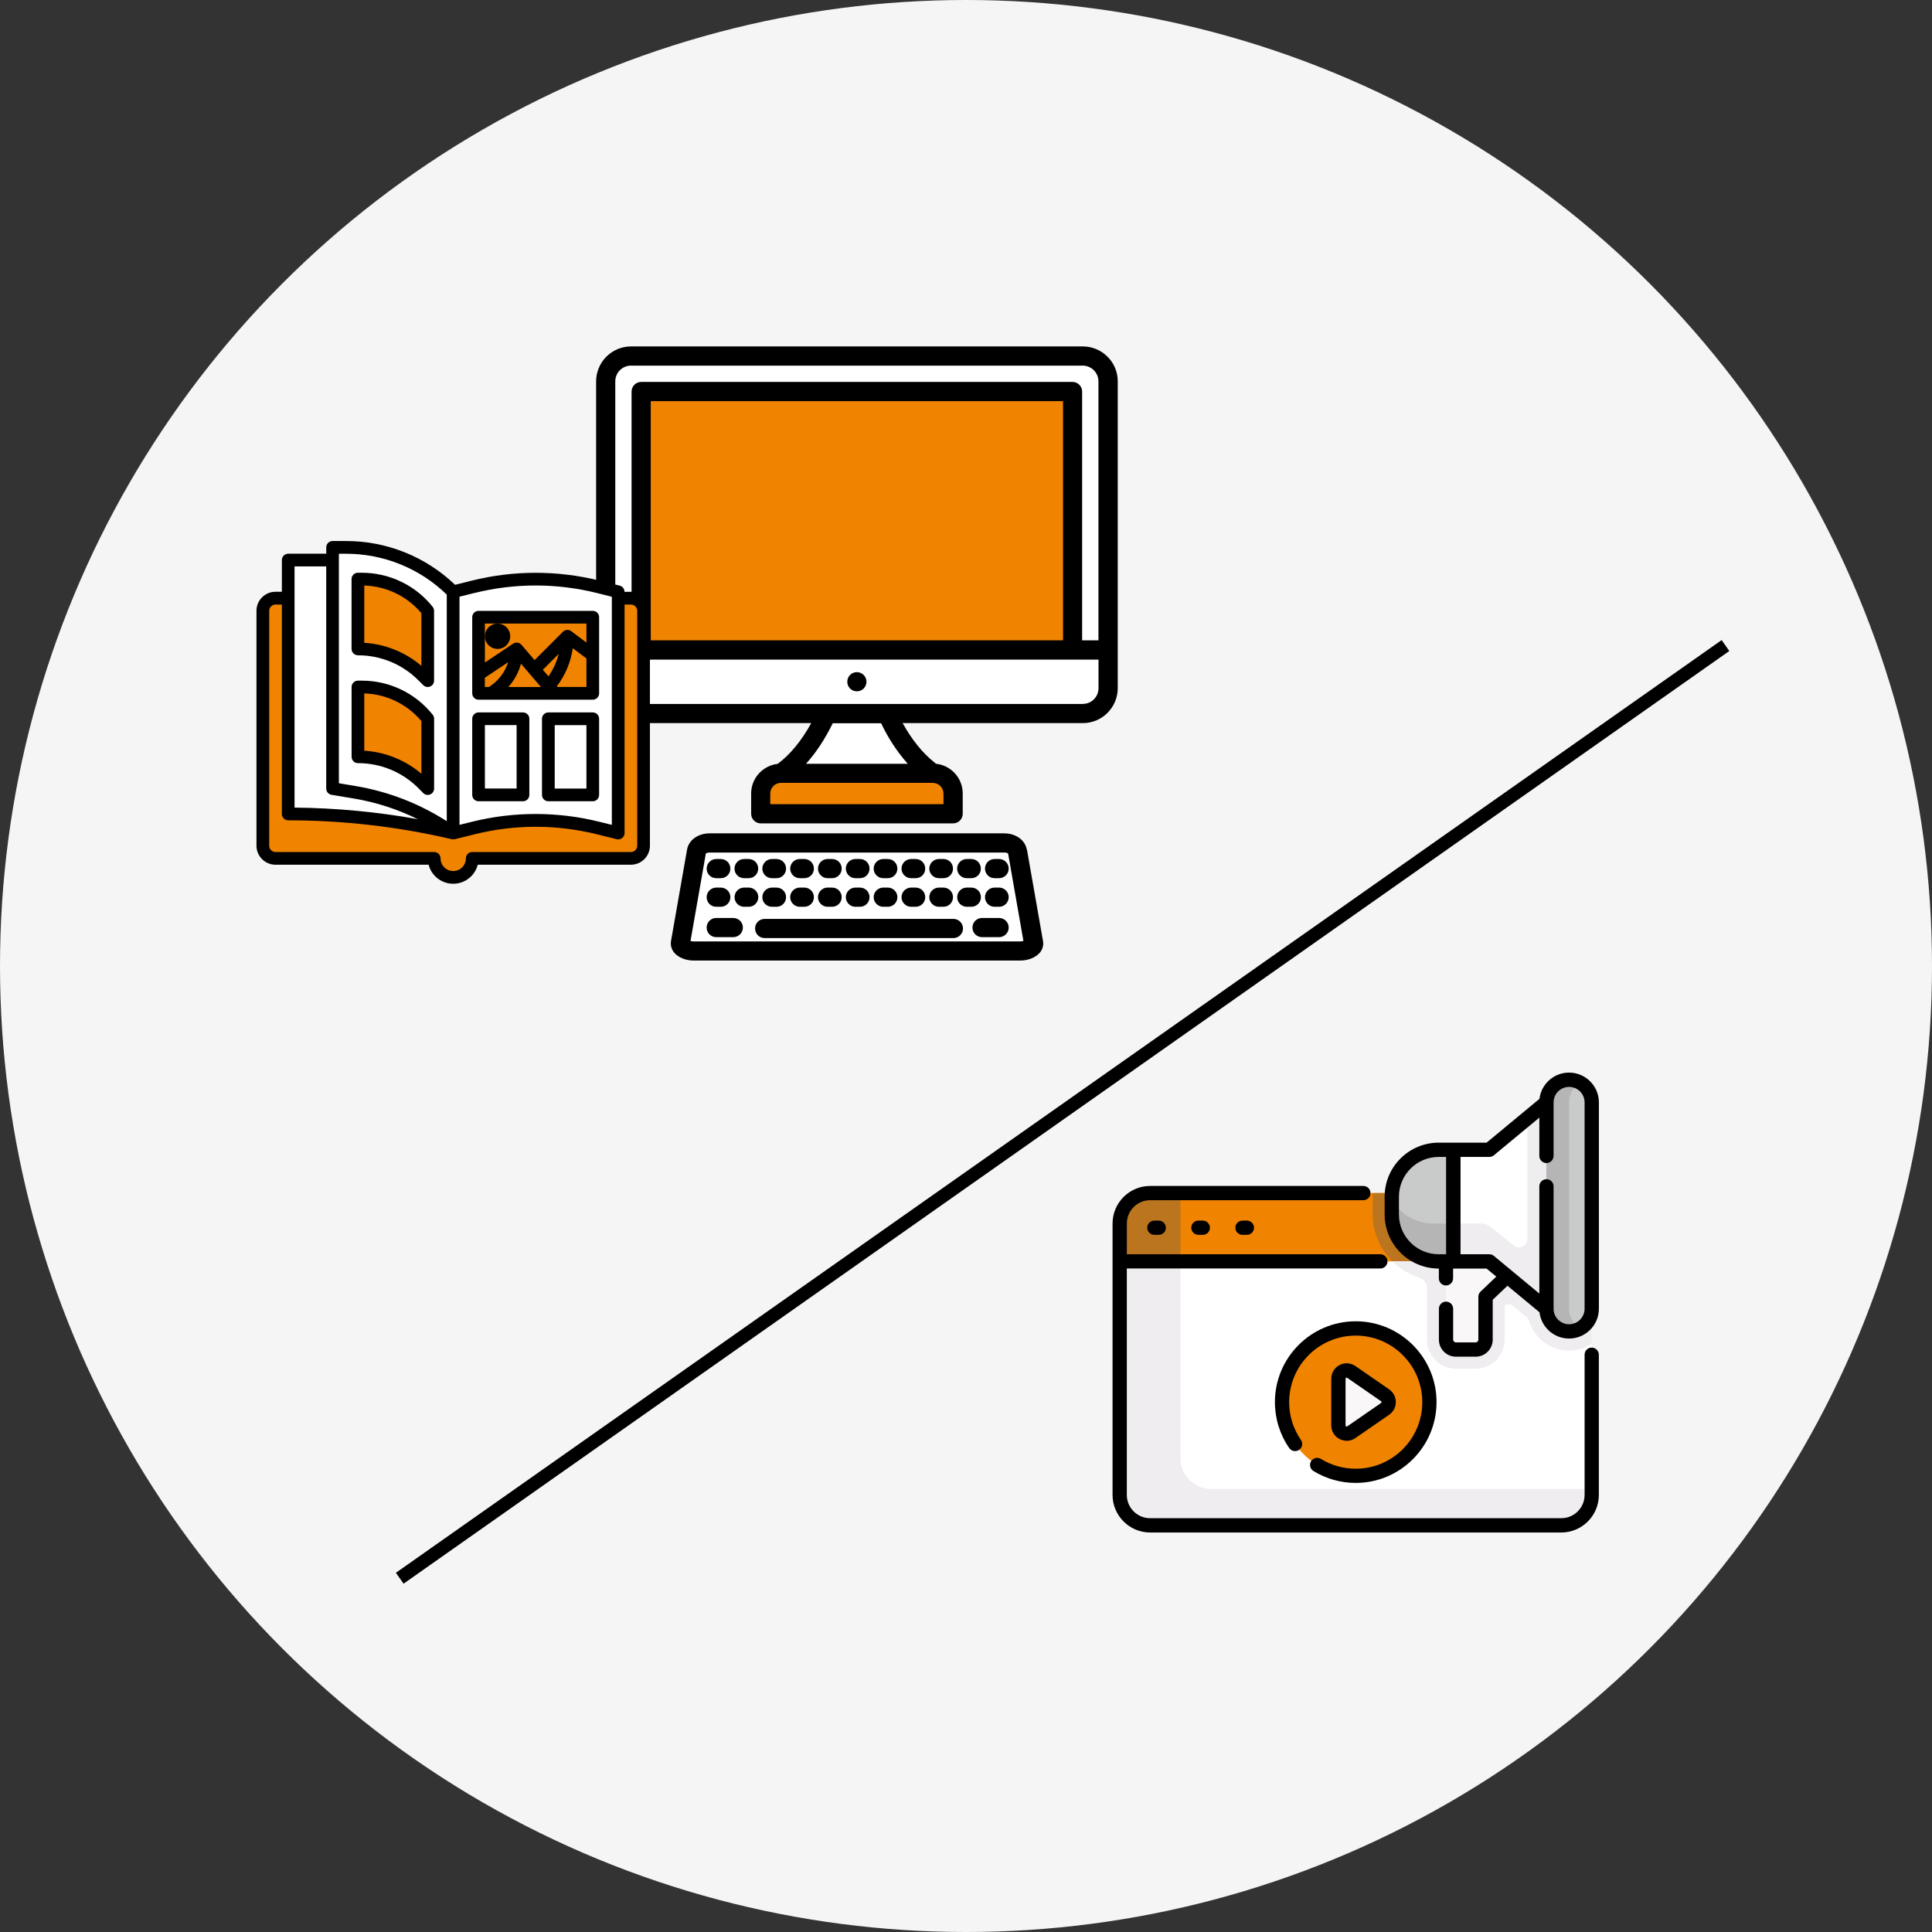 <?xml version="1.0" encoding="UTF-8"?>
<svg id="_レイヤー_1" data-name="レイヤー_1" xmlns="http://www.w3.org/2000/svg" version="1.1" viewBox="0 0 290 290">
  <rect x="0" y="0" width="290" height="290" fill="#333333" stroke="none"/>
  <!-- Generator: Adobe Illustrator 29.3.1, SVG Export Plug-In . SVG Version: 2.1.0 Build 151)  -->
  <defs>
    <style>
      .st0 {
        fill: #c9caca;
      }

      .st1 {
        fill: #b5b5b6;
      }

      .st2 {
        fill: none;
        stroke: #000;
        stroke-width: 2px;
      }

      .st3 {
        fill: #fff;
      }

      .st4 {
        fill: #efedef;
      }

      .st5 {
        fill: #bc751f;
      }

      .st6 {
        fill: #f9f7f8;
      }

      .st7, .st8 {
        fill-rule: evenodd;
      }

      .st7, .st9 {
        fill: #f08300;
      }

      .st10 {
        fill: #f5f5f5;
      }
    </style>
  </defs>
  <circle class="st10" cx="145" cy="145" r="145"/>
  <path class="st9" d="M234.837,179.084h-62.2c-2.526,0-4.569,2.042-4.569,4.568v5.693l5.527,9.596h59.698l5.63-9.596v-6.168c0-2.256-1.829-4.093-4.094-4.093h.008Z"/>
  <path class="st5" d="M177.197,179.084h-4.552c-2.526,0-4.569,2.042-4.569,4.568v5.693l5.527,9.596h3.594v-19.857Z"/>
  <path class="st5" d="M238.923,189.337v-6.168c0-2.256-1.829-4.093-4.094-4.093h-8.432v.182l-.364-.182h-19.968c-.008.182-.016.364-.016.546v2.668c0,4.862,3.523,8.916,8.139,9.747v6.896h11.647v-2.961l.602-.507,2.992,2.478c.088.341.198.673.333.99h3.523l5.63-9.596h.008Z"/>
  <path class="st3" d="M238.923,189.337v35.051c0,2.526-2.043,4.569-4.569,4.569h-61.717c-2.526,0-4.569-2.043-4.569-4.569v-35.051h70.855Z"/>
  <path class="st4" d="M181.766,223.493c-2.526,0-4.569-2.042-4.569-4.568v-29.58h-9.129v35.051c0,2.526,2.043,4.568,4.569,4.568h61.717c2.526,0,4.569-2.042,4.569-4.568v-.903h-57.157Z"/>
  <path class="st4" d="M238.924,201.704v-12.359h-29.912c1.116,1.1,2.486,1.94,4.014,2.415.689.214,1.172.847,1.172,1.567v7.768c0,2.399,1.947,4.346,4.346,4.346h2.962c2.399,0,4.346-1.947,4.346-4.346v-5.115c.349-.293.855-.293,1.204,0l2.051,1.694c.213.174.364.412.451.681.799,2.534,3.175,4.371,5.97,4.371,1.251,0,2.422-.373,3.404-1.014l-.008-.008Z"/>
  <path class="st6" d="M222.985,194.642v6.445c0,.823-.665,1.488-1.488,1.488h-2.962c-.823,0-1.488-.665-1.488-1.488v-23.341l16.239,8.202-10.309,8.694h.008Z"/>
  <path class="st3" d="M232.122,165.473l-8.583,7.11h-5.4l-4.893,5.432v6.081l4.893,5.249h4.727c.435,0,.855.15,1.188.427l8.068,6.683,2.723,2.098v-35.574l-2.723,2.494Z"/>
  <path class="st4" d="M232.122,165.473l-2.858,2.368v18.147c0,1.037-1.203,1.623-2.019.974l-3.602-2.874c-.349-.278-.784-.428-1.235-.428h-6.722l2.454,5.677h4.727c.435,0,.855.15,1.187.428l8.068,6.682,2.724,2.098v-35.566l-2.724,2.494Z"/>
  <path class="st0" d="M218.14,172.583v16.754h-2.177c-3.888,0-7.047-3.151-7.047-7.047v-2.668c0-3.887,3.151-7.047,7.047-7.047h2.177v.008Z"/>
  <path class="st9" d="M203.5,221.522c6.109,0,11.061-4.952,11.061-11.061s-4.952-11.061-11.061-11.061-11.061,4.952-11.061,11.061,4.953,11.061,11.061,11.061Z"/>
  <path class="st6" d="M200.904,213.961v-7.007c0-.998,1.117-1.584,1.94-1.014l5.075,3.508c.713.49.713,1.543,0,2.034l-5.075,3.508c-.823.562-1.94-.024-1.94-1.014v-.015Z"/>
  <path class="st0" d="M235.518,199.852c-1.877,0-3.405-1.521-3.405-3.405v-30.974c0-1.876,1.52-3.404,3.405-3.404s3.404,1.52,3.404,3.404v30.974c0,1.876-1.52,3.405-3.404,3.405Z"/>
  <path class="st1" d="M235.518,196.447v-30.974c0-1.258.681-2.359,1.702-2.945-.499-.293-1.085-.459-1.702-.459-1.877,0-3.405,1.52-3.405,3.404v30.974c0,1.876,1.52,3.405,3.405,3.405.617,0,1.203-.167,1.702-.46-1.013-.586-1.702-1.686-1.702-2.945Z"/>
  <path class="st1" d="M215.963,189.337h2.177v-5.677h-2.898c-2.7,0-5.059-1.417-6.326-3.515v2.153c0,3.888,3.151,7.047,7.047,7.047v-.008Z"/>
  <path d="M238.923,202.274c-.594,0-1.069.483-1.069,1.069v21.045c0,1.932-1.567,3.5-3.499,3.5h-61.718c-1.932,0-3.499-1.568-3.499-3.5v-33.982h38.06c.593,0,1.068-.483,1.068-1.069s-.483-1.069-1.068-1.069h-38.052v-4.616c0-1.932,1.567-3.499,3.499-3.499h32.003c.594,0,1.069-.483,1.069-1.069s-.483-1.069-1.069-1.069h-32.011c-3.111,0-5.637,2.533-5.637,5.637v40.744c0,3.112,2.534,5.637,5.637,5.637h61.718c3.111,0,5.637-2.533,5.637-5.637v-21.045c0-.594-.483-1.069-1.069-1.069v-.008Z"/>
  <path d="M235.518,161c-2.288,0-4.173,1.726-4.442,3.943l-7.933,6.572h-7.19c-4.473,0-8.115,3.642-8.115,8.115v2.668c0,4.474,3.642,8.116,8.115,8.116h.024v1.472c0,.594.483,1.069,1.069,1.069s1.069-.483,1.069-1.069v-1.472h5.02l1.464,1.211-2.359,2.241c-.214.206-.333.483-.333.776v6.445c0,.229-.182.411-.411.411h-2.961c-.23,0-.412-.182-.412-.411v-4.64c0-.594-.483-1.069-1.069-1.069s-1.069.483-1.069,1.069v4.64c0,1.409,1.148,2.557,2.557,2.557h2.962c1.409,0,2.557-1.148,2.557-2.557v-5.986l2.217-2.106,4.806,3.982c.261,2.217,2.153,3.943,4.442,3.943,2.47,0,4.473-2.011,4.473-4.473v-30.974c0-2.47-2.011-4.473-4.473-4.473h-.008ZM209.984,182.298v-2.668c0-3.294,2.676-5.97,5.969-5.97h1.109v14.608h-1.109c-3.293,0-5.969-2.676-5.969-5.97ZM237.853,196.447c0,1.283-1.045,2.328-2.327,2.328s-2.328-1.045-2.328-2.328v-18.377c0-.594-.483-1.069-1.069-1.069s-1.069.483-1.069,1.069v16.097l-6.825-5.653c-.19-.159-.435-.246-.681-.246h-4.323v-14.608h4.323c.254,0,.491-.087.681-.245l6.825-5.653v5.748c0,.594.483,1.069,1.069,1.069s1.069-.483,1.069-1.069v-8.037c0-1.282,1.045-2.327,2.328-2.327s2.327,1.045,2.327,2.327v30.974Z"/>
  <path d="M196.801,219.329c-.309.506-.151,1.164.348,1.472,1.908,1.172,4.101,1.79,6.35,1.79,6.69,0,12.13-5.44,12.13-12.13s-5.44-12.13-12.13-12.13-12.13,5.44-12.13,12.13c0,2.478.744,4.861,2.146,6.896.34.483,1.005.61,1.488.269.491-.34.61-1.005.27-1.488-1.156-1.671-1.766-3.634-1.766-5.669,0-5.511,4.481-9.992,9.992-9.992s9.992,4.481,9.992,9.992-4.482,9.992-9.992,9.992c-1.853,0-3.658-.507-5.226-1.473-.506-.308-1.164-.15-1.472.349v-.008Z"/>
  <path d="M202.138,216.273c.459,0,.919-.135,1.307-.412l5.075-3.508c.625-.427.997-1.14.997-1.9s-.372-1.465-.997-1.9l-5.075-3.508c-.705-.49-1.624-.546-2.384-.142-.76.404-1.235,1.18-1.235,2.043v7.007c0,.863.475,1.647,1.235,2.042.341.175.705.27,1.069.27l.008.008ZM201.972,206.954s0-.095.087-.143c.032-.016.055-.024.079-.024.048,0,.079.024.087.032l5.075,3.507c.048.032.072.08.072.135s-.024.103-.072.135l-5.075,3.507s-.079.056-.166.008c-.087-.047-.087-.119-.087-.142v-7.015Z"/>
  <path d="M173.27,183.217c-.594,0-1.069.483-1.069,1.069s.483,1.068,1.069,1.068h.665c.594,0,1.069-.483,1.069-1.068s-.483-1.069-1.069-1.069h-.665Z"/>
  <path d="M179.881,183.217c-.593,0-1.069.483-1.069,1.069s.483,1.068,1.069,1.068h.665c.594,0,1.069-.483,1.069-1.068s-.483-1.069-1.069-1.069h-.665Z"/>
  <path d="M186.501,183.217c-.594,0-1.069.483-1.069,1.069s.483,1.068,1.069,1.068h.665c.593,0,1.068-.483,1.068-1.068s-.483-1.069-1.068-1.069h-.665Z"/>
  <path class="st2" d="M259,96.898L60.001,236.898"/>
  <path class="st3" d="M118.5,115.5l6.5-8.5h9l4.5,8.5h-20Z"/>
  <rect class="st3" x="92.5" y="54" width="74" height="52"/>
  <path class="st3" d="M106,127l-3,15h51.5l-3-15h-45.5Z"/>
  <path class="st7" d="M140.02,117.15c1.08.01,1.95.89,1.96,1.96v1.96h-26.72v-1.96c0-1.08.88-1.96,1.96-1.96h22.8ZM97.32,59.85h62.61v36.63h-62.61v-36.63Z"/>
  <path class="st8" d="M151.41,139.23c0,.79-.65,1.44-1.44,1.44h-2.56c-.8,0-1.44-.64-1.44-1.44s.64-1.44,1.44-1.44h2.56c.79,0,1.44.65,1.44,1.44ZM111.51,139.23c0,.79-.65,1.44-1.44,1.44h-2.56c-.8,0-1.44-.64-1.44-1.44s.64-1.44,1.44-1.44h2.56c.79,0,1.44.65,1.44,1.44ZM144.55,139.37c0,.79-.65,1.44-1.44,1.44h-28.33c-.8,0-1.44-.64-1.44-1.44s.64-1.44,1.44-1.44h28.31c.79-.01,1.45.62,1.46,1.42v.02ZM151.41,134.67c0,.79-.65,1.44-1.44,1.44h-.68c-.8,0-1.44-.64-1.44-1.44s.64-1.44,1.44-1.44h.68c.79,0,1.44.65,1.44,1.44ZM145.8,136.11h-.68c-.8,0-1.44-.64-1.44-1.44s.64-1.44,1.44-1.44h.68c.8,0,1.44.64,1.44,1.44s-.64,1.44-1.44,1.44ZM139.49,134.67c0-.79.65-1.44,1.44-1.44h.68c.8,0,1.44.64,1.44,1.44s-.64,1.44-1.44,1.44h-.68c-.79,0-1.44-.65-1.44-1.44ZM135.32,134.67c0-.79.65-1.44,1.44-1.44h.68c.8,0,1.44.64,1.44,1.44s-.64,1.44-1.44,1.44h-.68c-.79,0-1.44-.65-1.44-1.44ZM131.14,134.67c0-.79.65-1.44,1.44-1.44h.68c.8,0,1.44.64,1.44,1.44s-.64,1.44-1.44,1.44h-.68c-.79,0-1.44-.65-1.44-1.44ZM126.96,134.67c0-.79.65-1.44,1.44-1.44h.68c.8,0,1.44.64,1.44,1.44s-.64,1.44-1.44,1.44h-.68c-.79,0-1.44-.65-1.44-1.44ZM122.78,134.67c0-.79.65-1.44,1.44-1.44h.68c.8,0,1.44.64,1.44,1.44s-.64,1.44-1.44,1.44h-.68c-.79,0-1.44-.65-1.44-1.44ZM118.61,134.67c0-.79.65-1.44,1.44-1.44h.68c.8,0,1.44.64,1.44,1.44s-.64,1.44-1.44,1.44h-.68c-.79,0-1.44-.65-1.44-1.44ZM114.43,134.67c0-.79.65-1.44,1.44-1.44h.68c.8,0,1.44.64,1.44,1.44s-.64,1.44-1.44,1.44h-.68c-.79,0-1.44-.63-1.44-1.43v-.01ZM112.38,136.11h-.68c-.8,0-1.44-.64-1.44-1.44s.64-1.44,1.44-1.44h.68c.8,0,1.44.64,1.44,1.44s-.64,1.44-1.44,1.44ZM106.07,134.67c0-.79.65-1.44,1.44-1.44h.68c.8,0,1.44.64,1.44,1.44s-.64,1.44-1.44,1.44h-.68c-.79,0-1.44-.63-1.44-1.43v-.01ZM151.41,130.38c0,.79-.65,1.44-1.44,1.44h-.68c-.8,0-1.44-.64-1.44-1.44s.64-1.44,1.44-1.44h.68c.79,0,1.44.65,1.44,1.44ZM143.67,130.38c0-.79.65-1.44,1.44-1.44h.68c.8,0,1.44.64,1.44,1.44s-.64,1.44-1.44,1.44h-.68c-.79,0-1.44-.65-1.44-1.44ZM139.49,130.38c0-.79.65-1.44,1.44-1.44h.68c.8,0,1.44.64,1.44,1.44s-.64,1.44-1.44,1.44h-.68c-.79,0-1.44-.65-1.44-1.44ZM135.32,130.38c0-.79.65-1.44,1.44-1.44h.68c.8,0,1.44.64,1.44,1.44s-.64,1.44-1.44,1.44h-.68c-.79,0-1.44-.65-1.44-1.44ZM131.14,130.38c0-.79.65-1.44,1.44-1.44h.68c.8,0,1.44.64,1.44,1.44s-.64,1.44-1.44,1.44h-.68c-.79,0-1.44-.65-1.44-1.44ZM126.96,130.38c0-.79.65-1.44,1.44-1.44h.68c.8,0,1.44.64,1.44,1.44s-.64,1.44-1.44,1.44h-.68c-.79,0-1.44-.65-1.44-1.44ZM122.78,130.38c0-.79.65-1.44,1.44-1.44h.68c.8,0,1.44.64,1.44,1.44s-.64,1.44-1.44,1.44h-.68c-.79,0-1.44-.65-1.44-1.44ZM118.61,130.38c0-.79.65-1.44,1.44-1.44h.68c.8,0,1.44.64,1.44,1.44s-.64,1.44-1.44,1.44h-.68c-.79,0-1.44-.65-1.44-1.44ZM114.43,130.38c0-.79.65-1.44,1.44-1.44h.68c.8,0,1.44.64,1.44,1.44s-.64,1.44-1.44,1.44h-.68c-.79,0-1.44-.63-1.44-1.43v-.01ZM110.25,130.38c0-.79.65-1.44,1.44-1.44h.68c.8,0,1.44.64,1.44,1.44s-.64,1.44-1.44,1.44h-.68c-.79,0-1.44-.63-1.44-1.43v-.01ZM106.07,130.38c0-.79.65-1.44,1.44-1.44h.68c.8,0,1.44.64,1.44,1.44s-.64,1.44-1.44,1.44h-.68c-.79,0-1.44-.63-1.44-1.43v-.01ZM153.13,141.31c.16,0,.33-.03.49-.07l-2.3-13.13c-.18-.11-.39-.16-.59-.14h-44.19c-.21-.01-.41.04-.59.14l-2.3,13.13c.16.05.32.07.49.07h49.02-.03ZM154.12,127.52c-.25-1.44-1.66-2.43-3.4-2.43h-44.19c-1.76,0-3.15,1.01-3.4,2.43l-2.41,13.74c-.1.63.08,1.26.49,1.75.61.72,1.73,1.17,2.92,1.17h49.02c1.19,0,2.3-.45,2.92-1.17.42-.48.6-1.12.49-1.75l-2.41-13.74h-.03ZM130.06,102.33c0,.8-.64,1.44-1.44,1.44s-1.44-.64-1.44-1.44.64-1.44,1.44-1.44c.79,0,1.44.65,1.44,1.44ZM162.53,105.66c1.3,0,2.36-1.05,2.36-2.35v-4.3h-72.53v4.3c0,1.3,1.06,2.35,2.36,2.36h67.81v-.01ZM136.25,114.65h-15.27c1.51-1.66,2.86-3.73,4.02-6.09h7.26c1.04,2.21,2.38,4.26,4,6.09h-.01ZM141.62,119.11v1.6h-26v-1.6c0-.88.72-1.6,1.6-1.6h22.8c.88,0,1.59.72,1.6,1.6ZM159.55,96.12h-61.87v-35.91h61.89v35.91h-.02ZM94.711,54.88c-1.3,0-2.35,1.06-2.36,2.36v38.88h2.45v-37.35c0-.79.65-1.44,1.44-1.44h64.75c.79,0,1.44.65,1.44,1.44v37.35h2.45v-38.88c0-1.3-1.06-2.35-2.36-2.36h-67.81ZM162.53,52h-67.81c-2.89,0-5.23,2.35-5.24,5.24v46.06c0,2.89,2.35,5.23,5.24,5.24h27.049c-1.44,2.63-3.17,4.74-5.04,6.12-2.26.26-3.98,2.17-3.98,4.45v3.04c0,.79.65,1.44,1.44,1.44h28.88c.79,0,1.44-.65,1.44-1.44v-3.04c0-2.3-1.74-4.23-4.03-4.47-.06-.07-.12-.13-.2-.18-1.76-1.39-3.4-3.4-4.79-5.92h27.05c2.89,0,5.23-2.35,5.24-5.24v-46.06c0-2.89-2.35-5.23-5.24-5.24h-.01Z"/>
  <path class="st3" d="M43.5,84.5v37.5c6.8-1.2,19.167,1.833,24.5,3.5,11.6-4.4,22.5-1.167,26.5,1v-36c-7.6-6.4-20.833-3.667-26.5-1.5-3.2-6-13.667-7.167-18.5-7v2.5h-6Z"/>
  <path class="st7" d="M71.867,92.643h17.146v11.434h-17.146v-11.434Z"/>
  <path class="st7" d="M94.731,89.783h-1.901v35.251l-3-.746c-6.163-1.541-12.605-1.541-18.769,0l-3,.746-.32-.074c-8.016-1.852-16.22-2.787-24.457-2.787v-32.39h-1.901c-1.049,0-1.902.852-1.902,1.901v35.251c0,1.049.852,1.902,1.902,1.902h23.817c0,1.581,1.279,2.86,2.86,2.86s2.86-1.279,2.86-2.86h23.817c1.049,0,1.901-.853,1.901-1.902v-35.251c0-1.049-.852-1.901-1.901-1.901h-.008Z"/>
  <path class="st7" d="M53.77,86.931v10.483c3.664,0,7.172,1.451,9.761,4.041l.721.721v-10.482c-2.41-3.008-6.057-4.762-9.909-4.762h-.574Z"/>
  <path class="st7" d="M53.77,103.126v10.483c3.664,0,7.172,1.45,9.761,4.04l.721.721v-10.482c-2.41-3.008-6.057-4.762-9.909-4.762h-.574Z"/>
  <path d="M94.691,88.832h-.951c0-.434-.295-.82-.721-.926l-3-.746c-6.311-1.574-12.917-1.574-19.228,0l-2.483.623c-4.401-4.229-10.278-6.589-16.384-6.573h-2c-.525,0-.951.426-.951.951v.951h-5.713c-.524,0-.951.426-.951.951v4.762h-.951c-1.582,0-2.86,1.279-2.86,2.86v35.251c0,1.582,1.279,2.861,2.86,2.861h22.981c.525,2.04,2.606,3.262,4.639,2.737,1.344-.344,2.393-1.393,2.738-2.737h22.981c1.582,0,2.86-1.279,2.86-2.861v-35.251c0-1.582-1.279-2.86-2.86-2.86l-.008.008ZM71.251,89.004c6.008-1.492,12.294-1.492,18.31,0l2.278.574v34.235l-1.82-.451c-6.311-1.574-12.917-1.574-19.228,0l-1.819.451v-34.243l2.278-.574v.008ZM50.868,83.12h1.049c5.655-.008,11.097,2.188,15.146,6.139v34.005c-4.147-2.655-8.786-4.45-13.646-5.27l-2.549-.426v-34.447ZM44.204,85.021h4.762v33.341c0,.467.336.861.795.943l3.352.557c3.336.557,6.565,1.606,9.597,3.098-6.106-1.098-12.294-1.68-18.498-1.737v-36.202h-.008ZM95.65,126.943c0,.525-.426.951-.951.951h-23.817c-.525,0-.951.426-.951.951,0,1.049-.852,1.901-1.902,1.901s-1.901-.852-1.901-1.901c0-.525-.426-.951-.951-.951h-23.817c-.525,0-.951-.426-.951-.951v-35.25c0-.524.426-.951.951-.951h.951v31.44c0,.524.426.95.951.95,8.155,0,16.285.926,24.236,2.762l.32.074c.147.033.303.033.443,0l3-.746c6.008-1.491,12.294-1.491,18.31,0l3,.746c.508.131,1.024-.18,1.156-.697.016-.073.025-.155.025-.229v-34.3h.951c.525,0,.951.426.951.951v35.25Z"/>
  <path d="M53.729,98.364c3.41-.008,6.68,1.344,9.081,3.762l.721.721c.369.369.975.369,1.344,0,.18-.18.279-.418.279-.672v-10.482c0-.213-.074-.426-.205-.598-2.582-3.246-6.508-5.131-10.655-5.122h-.574c-.525,0-.951.426-.951.951v10.483c0,.525.426.951.951.951l.008.008ZM54.679,87.89c3.319.098,6.434,1.606,8.573,4.147v7.909c-2.41-2.049-5.418-3.262-8.573-3.459v-8.597Z"/>
  <path d="M62.809,118.321l.721.721c.18.181.418.279.672.279.123,0,.246-.024.369-.074.352-.147.59-.491.59-.877v-10.482c0-.213-.074-.426-.205-.599-2.582-3.245-6.508-5.13-10.655-5.122h-.574c-.525,0-.951.426-.951.951v10.482c0,.525.426.951.951.951,3.41-.008,6.68,1.344,9.081,3.762v.008ZM54.679,104.085c3.319.098,6.434,1.606,8.573,4.147v7.909c-2.41-2.049-5.418-3.262-8.573-3.459v-8.597Z"/>
  <path d="M71.834,105.027h17.146c.524,0,.951-.426.951-.95v-11.434c0-.525-.426-.951-.951-.951h-17.146c-.525,0-.951.426-.951.951v11.434c0,.524.426.95.951.95ZM72.784,101.724l3.491-2.327c-.418,1.328-1.238,2.5-2.352,3.344l-.508.377h-.639v-1.394h.008ZM81.48,100.536l2.393-2.393c-.312,1.205-.836,2.352-1.549,3.377l-.844-.984ZM81.193,103.126h-4.893c.893-1,1.549-2.197,1.901-3.5l3,3.5h-.008ZM83.701,103.126l-.107-.123c1.262-1.672,2.082-3.631,2.385-5.704l2.049,1.533v4.287h-4.327v.008ZM72.784,93.594h15.244v2.86l-2.287-1.713c-.377-.287-.91-.246-1.246.09l-4.254,4.254-1.967-2.295c-.311-.369-.852-.443-1.254-.172l-4.237,2.828v-5.852Z"/>
  <path d="M71.834,120.272h6.671c.525,0,.951-.426.951-.951v-11.433c0-.525-.426-.951-.951-.951h-6.671c-.525,0-.951.426-.951.951v11.433c0,.525.426.951.951.951ZM72.784,108.839h4.762v9.523h-4.762v-9.523Z"/>
  <path d="M88.978,106.937h-6.672c-.524,0-.951.426-.951.951v11.433c0,.525.426.951.951.951h6.672c.524,0,.951-.426.951-.951v-11.433c0-.525-.426-.951-.951-.951ZM88.027,118.37h-4.762v-9.523h4.762v9.523Z"/>
  <path d="M74.685,97.405c1.05,0,1.901-.851,1.901-1.901s-.851-1.901-1.901-1.901-1.901.851-1.901,1.901.851,1.901,1.901,1.901Z"/>
</svg>